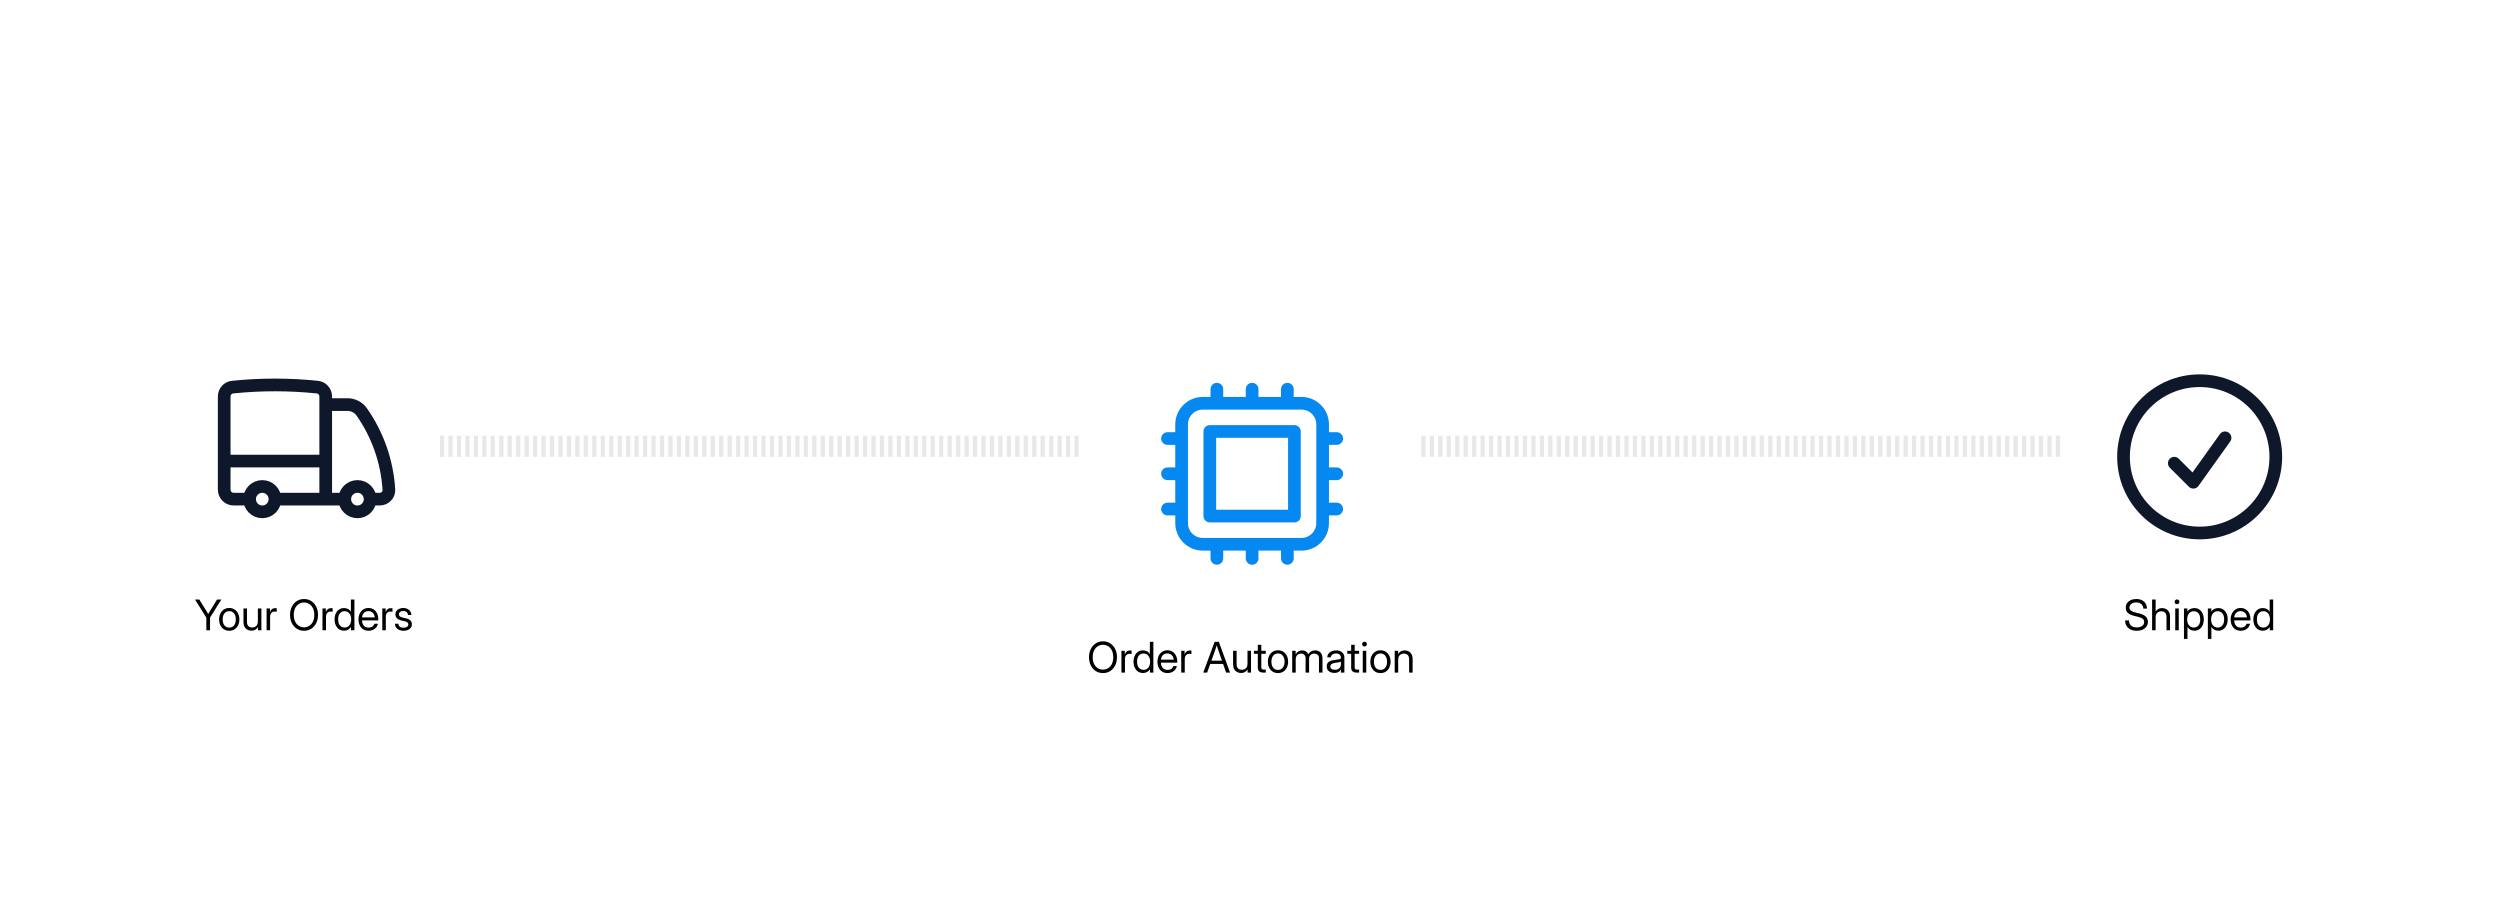 <svg width="591" height="216" viewBox="0 0 591 216" fill="none" xmlns="http://www.w3.org/2000/svg">
<rect width="591" height="216" fill="white"/>
<path d="M65 118C65 119.657 63.657 121 62 121C60.343 121 59 119.657 59 118M65 118C65 116.343 63.657 115 62 115C60.343 115 59 116.343 59 118M65 118H77M59 118H55.25C54.007 118 53 116.993 53 115.75V109.001M87.5 118C87.5 119.657 86.157 121 84.5 121C82.843 121 81.5 119.657 81.5 118M87.5 118C87.5 116.343 86.157 115 84.5 115C82.843 115 81.5 116.343 81.5 118M87.5 118L89.75 118C90.993 118 92.007 116.991 91.931 115.751C91.511 108.936 89.195 102.634 85.503 97.366C84.779 96.332 83.606 95.716 82.345 95.646H77M81.5 118H77M77 95.646V93.73C77 92.595 76.155 91.634 75.026 91.517C71.731 91.175 68.386 91 65 91C61.614 91 58.269 91.175 54.974 91.517C53.845 91.634 53 92.595 53 93.73V109.001M77 95.646V109.001M77 118V109.001M77 109.001H53" stroke="#0F172A" stroke-width="3" stroke-linecap="round" stroke-linejoin="round"/>
<line x1="104" y1="105.5" x2="256" y2="105.5" stroke="#E8E8E8" stroke-width="5" stroke-dasharray="1 1"/>
<g filter="url(#filter0_ddd_105_1600)">
<rect x="264" y="76" width="64" height="64" rx="10.667" fill="white"/>
<path d="M287.667 88V91.333M279.333 99.667H276M316 99.667H312.667M279.333 108H276M316 108H312.667M279.333 116.333H276M316 116.333H312.667M287.667 124.667V128M296 88V91.333M296 124.667V128M304.333 88V91.333M304.333 124.667V128M284.333 124.667H307.667C310.428 124.667 312.667 122.428 312.667 119.667V96.333C312.667 93.572 310.428 91.333 307.667 91.333H284.333C281.572 91.333 279.333 93.572 279.333 96.333V119.667C279.333 122.428 281.572 124.667 284.333 124.667ZM286 98H306V118H286V98Z" stroke="#0588F0" stroke-width="3" stroke-linecap="round" stroke-linejoin="round"/>
</g>
<line x1="336" y1="105.5" x2="488" y2="105.5" stroke="#E8E8E8" stroke-width="5" stroke-dasharray="1 1"/>
<path d="M514 109.5L518.5 114L526 103.5M538 108C538 117.941 529.941 126 520 126C510.059 126 502 117.941 502 108C502 98.059 510.059 90 520 90C529.941 90 538 98.059 538 108Z" stroke="#0F172A" stroke-width="3" stroke-linecap="round" stroke-linejoin="round"/>
<path d="M48.773 149V146.002L46.098 141.725H47.113L48.573 144.078C48.687 144.257 48.796 144.438 48.9 144.62C49.008 144.799 49.114 144.978 49.218 145.157C49.322 144.978 49.428 144.799 49.535 144.62C49.643 144.438 49.752 144.257 49.862 144.078L51.317 141.725H52.328L49.652 146.002V149H48.773ZM54.193 149.117C53.718 149.117 53.3 149.003 52.938 148.775C52.58 148.544 52.3 148.227 52.099 147.823C51.9 147.42 51.801 146.956 51.801 146.432C51.801 145.904 51.9 145.437 52.099 145.03C52.3 144.623 52.58 144.304 52.938 144.073C53.3 143.842 53.718 143.727 54.193 143.727C54.672 143.727 55.09 143.842 55.448 144.073C55.806 144.304 56.085 144.623 56.283 145.03C56.485 145.437 56.586 145.904 56.586 146.432C56.586 146.956 56.485 147.42 56.283 147.823C56.085 148.227 55.806 148.544 55.448 148.775C55.09 149.003 54.672 149.117 54.193 149.117ZM54.193 148.365C54.682 148.365 55.062 148.189 55.336 147.838C55.609 147.483 55.746 147.014 55.746 146.432C55.746 145.842 55.608 145.37 55.331 145.016C55.058 144.658 54.678 144.479 54.193 144.479C53.708 144.479 53.328 144.656 53.051 145.011C52.777 145.366 52.641 145.839 52.641 146.432C52.641 147.018 52.777 147.486 53.051 147.838C53.324 148.189 53.705 148.365 54.193 148.365ZM59.447 149.098C59.102 149.098 58.785 149.023 58.495 148.873C58.209 148.72 57.979 148.492 57.807 148.189C57.637 147.883 57.553 147.503 57.553 147.047V143.844H58.383V146.988C58.383 147.434 58.49 147.771 58.705 147.999C58.92 148.224 59.219 148.336 59.603 148.336C59.981 148.336 60.302 148.22 60.565 147.989C60.829 147.758 60.961 147.382 60.961 146.861V143.844H61.791V149H60.98V148.243C60.801 148.536 60.582 148.753 60.321 148.893C60.064 149.029 59.773 149.098 59.447 149.098ZM63.022 149V143.844H63.812V144.654H63.832C63.926 144.387 64.076 144.173 64.281 144.01C64.486 143.847 64.75 143.766 65.072 143.766C65.147 143.766 65.216 143.769 65.277 143.775C65.342 143.782 65.391 143.788 65.424 143.795V144.625C65.391 144.615 65.328 144.604 65.233 144.591C65.142 144.575 65.037 144.566 64.916 144.566C64.63 144.566 64.38 144.667 64.169 144.869C63.957 145.071 63.852 145.39 63.852 145.826V149H63.022ZM71.874 149.117C71.233 149.117 70.663 148.956 70.165 148.634C69.667 148.312 69.276 147.869 68.993 147.306C68.71 146.739 68.568 146.093 68.568 145.367C68.568 144.635 68.71 143.987 68.993 143.424C69.276 142.857 69.667 142.413 70.165 142.091C70.663 141.769 71.233 141.607 71.874 141.607C72.519 141.607 73.088 141.769 73.583 142.091C74.081 142.413 74.472 142.857 74.755 143.424C75.038 143.987 75.18 144.635 75.18 145.367C75.18 146.093 75.038 146.739 74.755 147.306C74.472 147.869 74.081 148.312 73.583 148.634C73.088 148.956 72.519 149.117 71.874 149.117ZM71.874 148.297C72.314 148.297 72.717 148.185 73.085 147.96C73.453 147.732 73.747 147.4 73.969 146.964C74.19 146.528 74.301 145.995 74.301 145.367C74.301 144.736 74.19 144.202 73.969 143.766C73.747 143.326 73.453 142.994 73.085 142.77C72.717 142.542 72.314 142.428 71.874 142.428C71.435 142.428 71.031 142.542 70.663 142.77C70.295 142.994 70.001 143.326 69.779 143.766C69.558 144.202 69.447 144.736 69.447 145.367C69.447 145.995 69.558 146.528 69.779 146.964C70.001 147.4 70.295 147.732 70.663 147.96C71.031 148.185 71.435 148.297 71.874 148.297ZM76.234 149V143.844H77.025V144.654H77.045C77.139 144.387 77.289 144.173 77.494 144.01C77.699 143.847 77.963 143.766 78.285 143.766C78.36 143.766 78.428 143.769 78.49 143.775C78.555 143.782 78.604 143.788 78.637 143.795V144.625C78.604 144.615 78.541 144.604 78.446 144.591C78.355 144.575 78.249 144.566 78.129 144.566C77.842 144.566 77.593 144.667 77.382 144.869C77.17 145.071 77.064 145.39 77.064 145.826V149H76.234ZM81.332 149.098C80.886 149.098 80.494 148.985 80.155 148.761C79.82 148.533 79.56 148.219 79.374 147.818C79.189 147.415 79.096 146.949 79.096 146.422C79.096 145.891 79.189 145.426 79.374 145.025C79.56 144.622 79.82 144.308 80.155 144.083C80.494 143.858 80.886 143.746 81.332 143.746C81.667 143.746 81.978 143.818 82.265 143.961C82.551 144.101 82.777 144.316 82.943 144.605H82.953V141.725H83.783V149H82.973V148.219H82.963C82.777 148.515 82.543 148.736 82.26 148.883C81.977 149.026 81.667 149.098 81.332 149.098ZM81.459 148.351C81.938 148.351 82.317 148.175 82.597 147.823C82.88 147.472 83.022 147.005 83.022 146.422C83.022 145.839 82.88 145.372 82.597 145.021C82.317 144.666 81.938 144.488 81.459 144.488C81.013 144.488 80.647 144.653 80.36 144.981C80.077 145.31 79.936 145.79 79.936 146.422C79.936 147.053 80.077 147.534 80.36 147.862C80.647 148.188 81.013 148.351 81.459 148.351ZM87.143 149.117C86.638 149.117 86.207 149.002 85.849 148.771C85.494 148.539 85.222 148.222 85.033 147.818C84.844 147.411 84.75 146.949 84.75 146.432C84.75 145.908 84.849 145.442 85.048 145.035C85.246 144.628 85.522 144.309 85.873 144.078C86.225 143.844 86.628 143.727 87.084 143.727C87.562 143.727 87.978 143.84 88.329 144.068C88.681 144.296 88.951 144.614 89.14 145.021C89.332 145.427 89.428 145.898 89.428 146.432V146.661H85.57C85.59 147.166 85.735 147.576 86.005 147.892C86.275 148.207 86.654 148.365 87.143 148.365C87.51 148.365 87.81 148.281 88.041 148.111C88.275 147.942 88.432 147.724 88.51 147.457H89.34C89.275 147.786 89.14 148.076 88.935 148.326C88.73 148.574 88.472 148.767 88.163 148.907C87.857 149.047 87.517 149.117 87.143 149.117ZM85.58 145.948H88.598C88.552 145.496 88.394 145.136 88.124 144.869C87.854 144.602 87.507 144.469 87.084 144.469C86.661 144.469 86.316 144.602 86.049 144.869C85.782 145.136 85.626 145.496 85.58 145.948ZM90.375 149V143.844H91.166V144.654H91.186C91.28 144.387 91.43 144.173 91.635 144.01C91.84 143.847 92.103 143.766 92.426 143.766C92.501 143.766 92.569 143.769 92.631 143.775C92.696 143.782 92.745 143.788 92.777 143.795V144.625C92.745 144.615 92.681 144.604 92.587 144.591C92.496 144.575 92.39 144.566 92.269 144.566C91.983 144.566 91.734 144.667 91.522 144.869C91.311 145.071 91.205 145.39 91.205 145.826V149H90.375ZM95.394 149.117C95.027 149.117 94.693 149.057 94.394 148.937C94.094 148.816 93.852 148.634 93.666 148.39C93.481 148.142 93.376 147.831 93.353 147.457H94.174C94.232 148.089 94.633 148.404 95.375 148.404C95.733 148.404 96.015 148.329 96.22 148.18C96.428 148.03 96.532 147.841 96.532 147.613C96.532 147.418 96.461 147.262 96.317 147.145C96.174 147.027 95.987 146.943 95.756 146.891L94.926 146.695C93.956 146.467 93.471 145.979 93.471 145.23C93.471 144.938 93.549 144.679 93.705 144.454C93.865 144.226 94.084 144.049 94.364 143.922C94.647 143.792 94.973 143.727 95.341 143.727C95.699 143.727 96.019 143.795 96.303 143.932C96.589 144.065 96.815 144.256 96.981 144.503C97.151 144.75 97.24 145.045 97.25 145.387H96.439C96.436 145.113 96.335 144.887 96.137 144.708C95.938 144.529 95.673 144.439 95.341 144.439C95.025 144.439 94.773 144.516 94.584 144.669C94.395 144.822 94.301 145.009 94.301 145.23C94.301 145.426 94.372 145.584 94.516 145.704C94.659 145.821 94.854 145.909 95.102 145.968L95.932 146.163C96.426 146.28 96.789 146.456 97.02 146.69C97.252 146.922 97.367 147.223 97.367 147.594C97.367 147.913 97.281 148.186 97.108 148.414C96.936 148.642 96.7 148.816 96.4 148.937C96.104 149.057 95.769 149.117 95.394 149.117Z" fill="black"/>
<path d="M260.745 159.117C260.104 159.117 259.534 158.956 259.036 158.634C258.538 158.312 258.147 157.869 257.864 157.306C257.581 156.739 257.439 156.093 257.439 155.367C257.439 154.635 257.581 153.987 257.864 153.424C258.147 152.857 258.538 152.413 259.036 152.091C259.534 151.769 260.104 151.607 260.745 151.607C261.39 151.607 261.959 151.769 262.454 152.091C262.952 152.413 263.343 152.857 263.626 153.424C263.909 153.987 264.051 154.635 264.051 155.367C264.051 156.093 263.909 156.739 263.626 157.306C263.343 157.869 262.952 158.312 262.454 158.634C261.959 158.956 261.39 159.117 260.745 159.117ZM260.745 158.297C261.185 158.297 261.588 158.185 261.956 157.96C262.324 157.732 262.618 157.4 262.84 156.964C263.061 156.528 263.172 155.995 263.172 155.367C263.172 154.736 263.061 154.202 262.84 153.766C262.618 153.326 262.324 152.994 261.956 152.77C261.588 152.542 261.185 152.428 260.745 152.428C260.306 152.428 259.902 152.542 259.534 152.77C259.166 152.994 258.872 153.326 258.65 153.766C258.429 154.202 258.318 154.736 258.318 155.367C258.318 155.995 258.429 156.528 258.65 156.964C258.872 157.4 259.166 157.732 259.534 157.96C259.902 158.185 260.306 158.297 260.745 158.297ZM265.105 159V153.844H265.896V154.654H265.916C266.01 154.387 266.16 154.173 266.365 154.01C266.57 153.847 266.834 153.766 267.156 153.766C267.231 153.766 267.299 153.769 267.361 153.775C267.426 153.782 267.475 153.788 267.508 153.795V154.625C267.475 154.615 267.412 154.604 267.317 154.591C267.226 154.575 267.12 154.566 267 154.566C266.714 154.566 266.465 154.667 266.253 154.869C266.041 155.071 265.936 155.39 265.936 155.826V159H265.105ZM270.203 159.098C269.757 159.098 269.365 158.985 269.026 158.761C268.691 158.533 268.431 158.219 268.245 157.818C268.06 157.415 267.967 156.949 267.967 156.422C267.967 155.891 268.06 155.426 268.245 155.025C268.431 154.622 268.691 154.308 269.026 154.083C269.365 153.858 269.757 153.746 270.203 153.746C270.538 153.746 270.849 153.818 271.136 153.961C271.422 154.101 271.648 154.316 271.814 154.605H271.824V151.725H272.654V159H271.844V158.219H271.834C271.648 158.515 271.414 158.736 271.131 158.883C270.848 159.026 270.538 159.098 270.203 159.098ZM270.33 158.351C270.809 158.351 271.188 158.175 271.468 157.823C271.751 157.472 271.893 157.005 271.893 156.422C271.893 155.839 271.751 155.372 271.468 155.021C271.188 154.666 270.809 154.488 270.33 154.488C269.884 154.488 269.518 154.653 269.231 154.981C268.948 155.31 268.807 155.79 268.807 156.422C268.807 157.053 268.948 157.534 269.231 157.862C269.518 158.188 269.884 158.351 270.33 158.351ZM276.014 159.117C275.509 159.117 275.078 159.002 274.72 158.771C274.365 158.539 274.093 158.222 273.904 157.818C273.715 157.411 273.621 156.949 273.621 156.432C273.621 155.908 273.72 155.442 273.919 155.035C274.118 154.628 274.393 154.309 274.744 154.078C275.096 153.844 275.499 153.727 275.955 153.727C276.434 153.727 276.849 153.84 277.2 154.068C277.552 154.296 277.822 154.614 278.011 155.021C278.203 155.427 278.299 155.898 278.299 156.432V156.661H274.441C274.461 157.166 274.606 157.576 274.876 157.892C275.146 158.207 275.525 158.365 276.014 158.365C276.382 158.365 276.681 158.281 276.912 158.111C277.146 157.942 277.303 157.724 277.381 157.457H278.211C278.146 157.786 278.011 158.076 277.806 158.326C277.601 158.574 277.343 158.767 277.034 158.907C276.728 159.047 276.388 159.117 276.014 159.117ZM274.451 155.948H277.469C277.423 155.496 277.265 155.136 276.995 154.869C276.725 154.602 276.378 154.469 275.955 154.469C275.532 154.469 275.187 154.602 274.92 154.869C274.653 155.136 274.497 155.496 274.451 155.948ZM279.246 159V153.844H280.037V154.654H280.057C280.151 154.387 280.301 154.173 280.506 154.01C280.711 153.847 280.975 153.766 281.297 153.766C281.372 153.766 281.44 153.769 281.502 153.775C281.567 153.782 281.616 153.788 281.648 153.795V154.625C281.616 154.615 281.552 154.604 281.458 154.591C281.367 154.575 281.261 154.566 281.141 154.566C280.854 154.566 280.605 154.667 280.394 154.869C280.182 155.071 280.076 155.39 280.076 155.826V159H279.246ZM284.451 159L287.137 151.725H288.133L290.789 159H289.852L289.139 156.959H286.102L285.369 159H284.451ZM286.38 156.178H288.87L288.323 154.615C288.232 154.358 288.133 154.072 288.025 153.756C287.921 153.437 287.791 153.035 287.635 152.55C287.479 153.035 287.347 153.437 287.239 153.756C287.135 154.072 287.036 154.358 286.941 154.615L286.38 156.178ZM293.396 159.098C293.051 159.098 292.734 159.023 292.444 158.873C292.158 158.72 291.928 158.492 291.756 158.189C291.587 157.883 291.502 157.503 291.502 157.047V153.844H292.332V156.988C292.332 157.434 292.439 157.771 292.654 157.999C292.869 158.224 293.169 158.336 293.553 158.336C293.93 158.336 294.251 158.22 294.515 157.989C294.778 157.758 294.91 157.382 294.91 156.861V153.844H295.74V159H294.93V158.243C294.751 158.536 294.531 158.753 294.271 158.893C294.013 159.029 293.722 159.098 293.396 159.098ZM299.222 153.844V154.557H298.177V157.75C298.177 157.949 298.217 158.089 298.299 158.17C298.383 158.248 298.532 158.287 298.743 158.287H299.222V159H298.665C297.786 159 297.347 158.613 297.347 157.838V154.557H296.429V153.844H297.347V152.438H298.177V153.844H299.222ZM302.117 159.117C301.642 159.117 301.224 159.003 300.862 158.775C300.504 158.544 300.224 158.227 300.022 157.823C299.824 157.42 299.725 156.956 299.725 156.432C299.725 155.904 299.824 155.437 300.022 155.03C300.224 154.623 300.504 154.304 300.862 154.073C301.224 153.842 301.642 153.727 302.117 153.727C302.596 153.727 303.014 153.842 303.372 154.073C303.73 154.304 304.008 154.623 304.207 155.03C304.409 155.437 304.51 155.904 304.51 156.432C304.51 156.956 304.409 157.42 304.207 157.823C304.008 158.227 303.73 158.544 303.372 158.775C303.014 159.003 302.596 159.117 302.117 159.117ZM302.117 158.365C302.605 158.365 302.986 158.189 303.26 157.838C303.533 157.483 303.67 157.014 303.67 156.432C303.67 155.842 303.532 155.37 303.255 155.016C302.981 154.658 302.602 154.479 302.117 154.479C301.632 154.479 301.251 154.656 300.975 155.011C300.701 155.366 300.564 155.839 300.564 156.432C300.564 157.018 300.701 157.486 300.975 157.838C301.248 158.189 301.629 158.365 302.117 158.365ZM305.477 159V153.844H306.287V154.679C306.45 154.376 306.666 154.145 306.937 153.985C307.207 153.826 307.5 153.746 307.815 153.746C308.167 153.746 308.475 153.836 308.738 154.015C309.002 154.194 309.188 154.413 309.295 154.674C309.435 154.41 309.645 154.19 309.925 154.015C310.205 153.836 310.537 153.746 310.921 153.746C311.237 153.746 311.523 153.814 311.78 153.951C312.041 154.088 312.247 154.295 312.4 154.571C312.557 154.848 312.635 155.198 312.635 155.621V159H311.805V155.621C311.805 155.221 311.692 154.936 311.468 154.767C311.243 154.594 310.983 154.508 310.687 154.508C310.309 154.508 310.011 154.623 309.793 154.854C309.578 155.082 309.471 155.37 309.471 155.719V159H308.641V155.533C308.641 155.224 308.536 154.977 308.328 154.791C308.123 154.602 307.864 154.508 307.552 154.508C307.337 154.508 307.133 154.558 306.941 154.659C306.753 154.76 306.6 154.911 306.482 155.113C306.365 155.312 306.307 155.559 306.307 155.855V159H305.477ZM315.438 159.078C314.926 159.078 314.498 158.946 314.153 158.683C313.812 158.419 313.641 158.03 313.641 157.516C313.641 157.219 313.698 156.979 313.812 156.793C313.929 156.607 314.083 156.463 314.275 156.358C314.471 156.251 314.69 156.17 314.935 156.114C315.182 156.059 315.434 156.015 315.691 155.982C316.02 155.937 316.279 155.903 316.468 155.88C316.657 155.857 316.79 155.82 316.868 155.768C316.95 155.715 316.99 155.624 316.99 155.494V155.445C316.99 155.165 316.889 154.934 316.688 154.752C316.489 154.57 316.209 154.479 315.848 154.479C315.49 154.479 315.195 154.566 314.964 154.742C314.736 154.915 314.612 155.13 314.593 155.387H313.748C313.764 155.071 313.862 154.791 314.041 154.547C314.22 154.299 314.464 154.104 314.773 153.961C315.083 153.818 315.441 153.746 315.848 153.746C316.45 153.746 316.927 153.902 317.278 154.215C317.633 154.524 317.811 154.934 317.811 155.445V159H316.99V158.268H316.971C316.909 158.391 316.818 158.517 316.697 158.644C316.577 158.767 316.414 158.871 316.209 158.956C316.007 159.037 315.75 159.078 315.438 159.078ZM315.555 158.336C315.893 158.336 316.168 158.276 316.38 158.155C316.591 158.032 316.746 157.872 316.844 157.677C316.941 157.481 316.99 157.271 316.99 157.047V156.402C316.928 156.461 316.764 156.515 316.497 156.563C316.23 156.609 315.949 156.653 315.652 156.695C315.454 156.721 315.265 156.767 315.086 156.832C314.91 156.894 314.767 156.983 314.656 157.101C314.546 157.215 314.49 157.369 314.49 157.564C314.49 157.805 314.585 157.994 314.773 158.131C314.965 158.268 315.226 158.336 315.555 158.336ZM321.292 153.844V154.557H320.247V157.75C320.247 157.949 320.288 158.089 320.369 158.17C320.454 158.248 320.602 158.287 320.813 158.287H321.292V159H320.735C319.856 159 319.417 158.613 319.417 157.838V154.557H318.499V153.844H319.417V152.438H320.247V153.844H321.292ZM322.156 159V153.844H322.986V159H322.156ZM322.571 152.838C322.415 152.838 322.282 152.783 322.171 152.672C322.06 152.561 322.005 152.428 322.005 152.271C322.005 152.115 322.06 151.982 322.171 151.871C322.282 151.76 322.415 151.705 322.571 151.705C322.728 151.705 322.861 151.76 322.972 151.871C323.082 151.982 323.138 152.115 323.138 152.271C323.138 152.428 323.082 152.561 322.972 152.672C322.861 152.783 322.728 152.838 322.571 152.838ZM326.346 159.117C325.87 159.117 325.452 159.003 325.091 158.775C324.733 158.544 324.453 158.227 324.251 157.823C324.052 157.42 323.953 156.956 323.953 156.432C323.953 155.904 324.052 155.437 324.251 155.03C324.453 154.623 324.733 154.304 325.091 154.073C325.452 153.842 325.87 153.727 326.346 153.727C326.824 153.727 327.243 153.842 327.601 154.073C327.959 154.304 328.237 154.623 328.436 155.03C328.637 155.437 328.738 155.904 328.738 156.432C328.738 156.956 328.637 157.42 328.436 157.823C328.237 158.227 327.959 158.544 327.601 158.775C327.243 159.003 326.824 159.117 326.346 159.117ZM326.346 158.365C326.834 158.365 327.215 158.189 327.488 157.838C327.762 157.483 327.898 157.014 327.898 156.432C327.898 155.842 327.76 155.37 327.483 155.016C327.21 154.658 326.831 154.479 326.346 154.479C325.861 154.479 325.48 154.656 325.203 155.011C324.93 155.366 324.793 155.839 324.793 156.432C324.793 157.018 324.93 157.486 325.203 157.838C325.477 158.189 325.857 158.365 326.346 158.365ZM330.535 155.982V159H329.705V153.844H330.516V154.601C330.695 154.308 330.913 154.093 331.17 153.956C331.43 153.816 331.723 153.746 332.049 153.746C332.397 153.746 332.715 153.823 333.001 153.976C333.287 154.125 333.515 154.352 333.685 154.654C333.857 154.957 333.943 155.338 333.943 155.797V159H333.113V155.855C333.113 155.41 333.006 155.074 332.791 154.85C332.579 154.622 332.28 154.508 331.893 154.508C331.518 154.508 331.198 154.623 330.931 154.854C330.667 155.086 330.535 155.462 330.535 155.982Z" fill="black"/>
<path d="M505.125 149.117C504.565 149.117 504.08 149.018 503.67 148.819C503.26 148.618 502.942 148.333 502.718 147.965C502.493 147.597 502.381 147.161 502.381 146.656H503.279C503.279 147.177 503.44 147.584 503.763 147.877C504.088 148.17 504.542 148.316 505.125 148.316C505.656 148.316 506.08 148.201 506.399 147.97C506.722 147.739 506.883 147.428 506.883 147.037C506.883 146.734 506.774 146.489 506.556 146.3C506.338 146.111 505.966 145.951 505.442 145.821L504.627 145.621C503.885 145.439 503.349 145.195 503.021 144.889C502.692 144.583 502.527 144.182 502.527 143.688C502.527 143.268 502.63 142.903 502.835 142.594C503.043 142.281 503.336 142.039 503.714 141.866C504.091 141.694 504.533 141.607 505.037 141.607C505.796 141.607 506.399 141.811 506.849 142.218C507.301 142.621 507.537 143.173 507.557 143.873H506.688C506.661 143.417 506.499 143.061 506.199 142.804C505.9 142.543 505.503 142.413 505.008 142.413C504.536 142.413 504.148 142.529 503.846 142.76C503.546 142.988 503.396 143.282 503.396 143.644C503.396 143.927 503.507 144.158 503.729 144.337C503.953 144.513 504.329 144.667 504.856 144.801L505.682 145.006C506.391 145.182 506.915 145.431 507.254 145.753C507.592 146.075 507.762 146.49 507.762 146.998C507.762 147.418 507.651 147.787 507.43 148.106C507.212 148.425 506.904 148.674 506.507 148.854C506.113 149.029 505.652 149.117 505.125 149.117ZM509.588 145.982V149H508.758V141.725H509.588V144.566C509.767 144.286 509.983 144.08 510.237 143.946C510.494 143.813 510.783 143.746 511.102 143.746C511.45 143.746 511.767 143.823 512.054 143.976C512.34 144.125 512.568 144.352 512.737 144.654C512.91 144.957 512.996 145.338 512.996 145.797V149H512.166V145.855C512.166 145.41 512.059 145.074 511.844 144.85C511.632 144.622 511.333 144.508 510.945 144.508C510.571 144.508 510.25 144.623 509.983 144.854C509.72 145.086 509.588 145.462 509.588 145.982ZM514.227 149V143.844H515.057V149H514.227ZM514.642 142.838C514.485 142.838 514.352 142.783 514.241 142.672C514.131 142.561 514.075 142.428 514.075 142.271C514.075 142.115 514.131 141.982 514.241 141.871C514.352 141.76 514.485 141.705 514.642 141.705C514.798 141.705 514.931 141.76 515.042 141.871C515.153 141.982 515.208 142.115 515.208 142.271C515.208 142.428 515.153 142.561 515.042 142.672C514.931 142.783 514.798 142.838 514.642 142.838ZM516.287 151.041V143.844H517.098V144.605H517.107C517.273 144.316 517.503 144.101 517.796 143.961C518.089 143.818 518.403 143.746 518.738 143.746C519.188 143.746 519.58 143.858 519.915 144.083C520.25 144.308 520.511 144.622 520.696 145.025C520.882 145.426 520.975 145.891 520.975 146.422C520.975 146.949 520.882 147.415 520.696 147.818C520.511 148.219 520.25 148.533 519.915 148.761C519.58 148.985 519.188 149.098 518.738 149.098C518.403 149.098 518.097 149.026 517.82 148.883C517.544 148.736 517.312 148.515 517.127 148.219H517.117V151.041H516.287ZM518.611 148.351C519.057 148.351 519.422 148.188 519.705 147.862C519.992 147.534 520.135 147.053 520.135 146.422C520.135 145.79 519.992 145.31 519.705 144.981C519.422 144.653 519.057 144.488 518.611 144.488C518.133 144.488 517.752 144.666 517.469 145.021C517.189 145.372 517.049 145.839 517.049 146.422C517.049 147.005 517.189 147.472 517.469 147.823C517.752 148.175 518.133 148.351 518.611 148.351ZM521.941 151.041V143.844H522.752V144.605H522.762C522.928 144.316 523.157 144.101 523.45 143.961C523.743 143.818 524.057 143.746 524.393 143.746C524.842 143.746 525.234 143.858 525.569 144.083C525.905 144.308 526.165 144.622 526.351 145.025C526.536 145.426 526.629 145.891 526.629 146.422C526.629 146.949 526.536 147.415 526.351 147.818C526.165 148.219 525.905 148.533 525.569 148.761C525.234 148.985 524.842 149.098 524.393 149.098C524.057 149.098 523.751 149.026 523.475 148.883C523.198 148.736 522.967 148.515 522.781 148.219H522.771V151.041H521.941ZM524.266 148.351C524.712 148.351 525.076 148.188 525.359 147.862C525.646 147.534 525.789 147.053 525.789 146.422C525.789 145.79 525.646 145.31 525.359 144.981C525.076 144.653 524.712 144.488 524.266 144.488C523.787 144.488 523.406 144.666 523.123 145.021C522.843 145.372 522.703 145.839 522.703 146.422C522.703 147.005 522.843 147.472 523.123 147.823C523.406 148.175 523.787 148.351 524.266 148.351ZM529.725 149.117C529.22 149.117 528.789 149.002 528.431 148.771C528.076 148.539 527.804 148.222 527.615 147.818C527.426 147.411 527.332 146.949 527.332 146.432C527.332 145.908 527.431 145.442 527.63 145.035C527.828 144.628 528.104 144.309 528.455 144.078C528.807 143.844 529.21 143.727 529.666 143.727C530.145 143.727 530.56 143.84 530.911 144.068C531.263 144.296 531.533 144.614 531.722 145.021C531.914 145.427 532.01 145.898 532.01 146.432V146.661H528.152C528.172 147.166 528.317 147.576 528.587 147.892C528.857 148.207 529.236 148.365 529.725 148.365C530.092 148.365 530.392 148.281 530.623 148.111C530.857 147.942 531.014 147.724 531.092 147.457H531.922C531.857 147.786 531.722 148.076 531.517 148.326C531.312 148.574 531.054 148.767 530.745 148.907C530.439 149.047 530.099 149.117 529.725 149.117ZM528.162 145.948H531.18C531.134 145.496 530.976 145.136 530.706 144.869C530.436 144.602 530.089 144.469 529.666 144.469C529.243 144.469 528.898 144.602 528.631 144.869C528.364 145.136 528.208 145.496 528.162 145.948ZM534.93 149.098C534.484 149.098 534.091 148.985 533.753 148.761C533.418 148.533 533.157 148.219 532.972 147.818C532.786 147.415 532.693 146.949 532.693 146.422C532.693 145.891 532.786 145.426 532.972 145.025C533.157 144.622 533.418 144.308 533.753 144.083C534.091 143.858 534.484 143.746 534.93 143.746C535.265 143.746 535.576 143.818 535.862 143.961C536.149 144.101 536.375 144.316 536.541 144.605H536.551V141.725H537.381V149H536.57V148.219H536.561C536.375 148.515 536.141 148.736 535.857 148.883C535.574 149.026 535.265 149.098 534.93 149.098ZM535.057 148.351C535.535 148.351 535.914 148.175 536.194 147.823C536.478 147.472 536.619 147.005 536.619 146.422C536.619 145.839 536.478 145.372 536.194 145.021C535.914 144.666 535.535 144.488 535.057 144.488C534.611 144.488 534.244 144.653 533.958 144.981C533.675 145.31 533.533 145.79 533.533 146.422C533.533 147.053 533.675 147.534 533.958 147.862C534.244 148.188 534.611 148.351 535.057 148.351Z" fill="black"/>
<defs>
<filter id="filter0_ddd_105_1600" x="258.667" y="73.333" width="74.667" height="74.667" filterUnits="userSpaceOnUse" color-interpolation-filters="sRGB">
<feFlood flood-opacity="0" result="BackgroundImageFix"/>
<feColorMatrix in="SourceAlpha" type="matrix" values="0 0 0 0 0 0 0 0 0 0 0 0 0 0 0 0 0 0 127 0" result="hardAlpha"/>
<feOffset dy="2.667"/>
<feGaussianBlur stdDeviation="2.667"/>
<feComposite in2="hardAlpha" operator="out"/>
<feColorMatrix type="matrix" values="0 0 0 0 0 0 0 0 0 0 0 0 0 0 0 0 0 0 0.04 0"/>
<feBlend mode="normal" in2="BackgroundImageFix" result="effect1_dropShadow_105_1600"/>
<feColorMatrix in="SourceAlpha" type="matrix" values="0 0 0 0 0 0 0 0 0 0 0 0 0 0 0 0 0 0 127 0" result="hardAlpha"/>
<feMorphology radius="1.333" operator="erode" in="SourceAlpha" result="effect2_dropShadow_105_1600"/>
<feOffset dy="1.333"/>
<feGaussianBlur stdDeviation="1.333"/>
<feComposite in2="hardAlpha" operator="out"/>
<feColorMatrix type="matrix" values="0 0 0 0 0 0 0 0 0 0 0 0 0 0 0 0 0 0 0.08 0"/>
<feBlend mode="normal" in2="effect1_dropShadow_105_1600" result="effect2_dropShadow_105_1600"/>
<feColorMatrix in="SourceAlpha" type="matrix" values="0 0 0 0 0 0 0 0 0 0 0 0 0 0 0 0 0 0 127 0" result="hardAlpha"/>
<feMorphology radius="1.333" operator="dilate" in="SourceAlpha" result="effect3_dropShadow_105_1600"/>
<feOffset/>
<feComposite in2="hardAlpha" operator="out"/>
<feColorMatrix type="matrix" values="0 0 0 0 0 0 0 0 0 0 0 0 0 0 0 0 0 0 0.08 0"/>
<feBlend mode="normal" in2="effect2_dropShadow_105_1600" result="effect3_dropShadow_105_1600"/>
<feBlend mode="normal" in="SourceGraphic" in2="effect3_dropShadow_105_1600" result="shape"/>
</filter>
</defs>
</svg>
